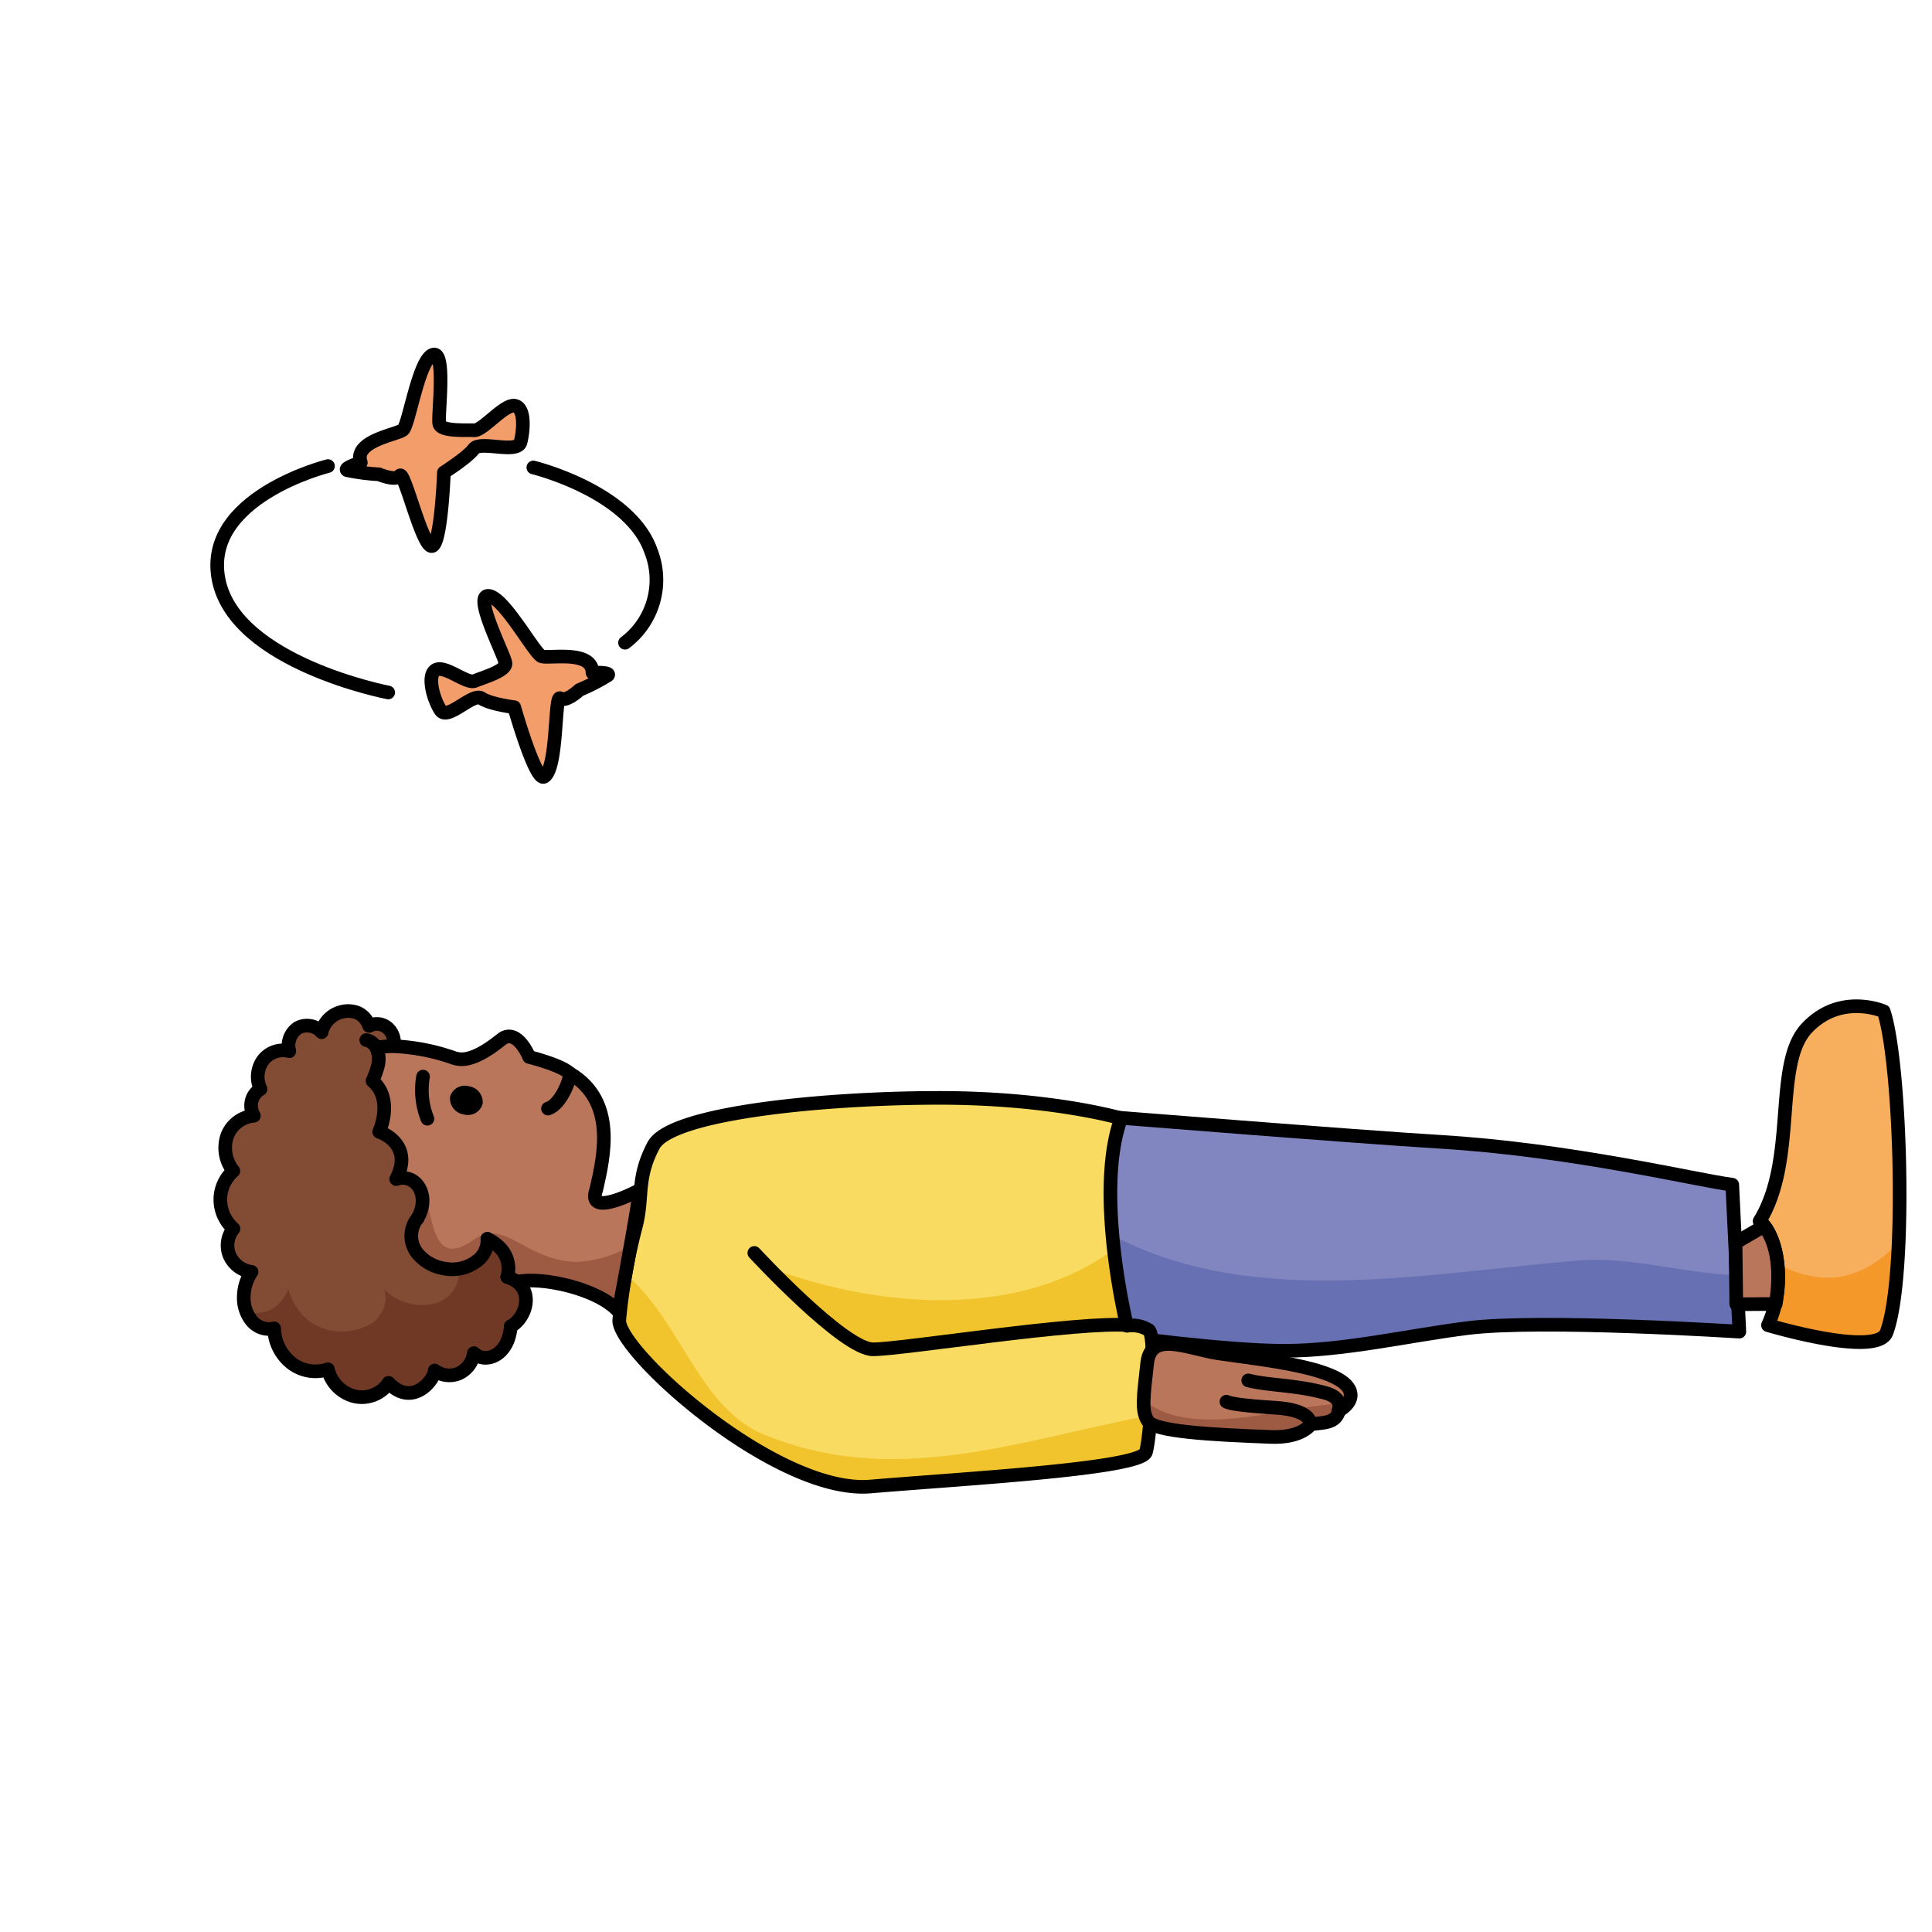 <svg id="_zzzebra_erste_hilfeohnmacht_bewusstlosigkeit" xmlns="http://www.w3.org/2000/svg" viewBox="0 0 283.465 283.465"><defs><style>.cls-1{fill:#f7af5d;}.cls-2{fill:#8186c0;}.cls-3{fill:#6770b2;}.cls-4,.cls-8{fill:none;}.cls-4{stroke:#000;stroke-linecap:round;stroke-linejoin:round;stroke-width:2px;}.cls-5{fill:#f49829;}.cls-6{fill:#ba765b;}.cls-7{fill:#f39d6b;}.cls-9{fill:#824b34;}.cls-10{fill:#f9db61;}.cls-11{fill:#f1c32c;}.cls-12{fill:#9e5b44;}.cls-13{fill:#703926;}.cls-14{fill:#fcd1a4;}</style></defs><title>_zzzebra_erste_hilfeohnmacht_bewusstlosigkeit</title><g id="Layer_2" data-name="Layer 2"><path class="cls-1" d="M589.38,148.38c2.54,7.61,3.47,38.94.42,47.11-1.39,3.75-17.4-1.06-17.4-1.06a16.912,16.912,0,0,0,1.28-9.77c-.71-4.45-2.51-5.49-2.51-5.49,5.58-9.07,1.95-22.96,6.89-28.28S589.38,148.38,589.38,148.38Z" transform="translate(-313)"/><path class="cls-2" d="M567.16,173.82l1.04,21.56s-29.16-1.88-39.89-.52c-8.6,1.08-18.12,3.33-26.87,3.33s-24.66-2.21-24.66-2.21c-6.52-14.87-2.34-32.21-2.34-32.21s38.04,3.05,49.62,3.74C543.51,168.66,562.02,173.17,567.16,173.82Z" transform="translate(-313)"/><path class="cls-3" d="M544,185c-23.177,1.931-50.083,7.588-70.814-5.536a46.612,46.612,0,0,0,3.594,16.516s15.91,2.21,24.66,2.21,18.27-2.25,26.87-3.33c10.73-1.36,39.89.52,39.89.52l-.4-8.266C559.561,186.756,551.439,184.173,544,185Z" transform="translate(-313)"/><path class="cls-4" d="M476.78,195.98s15.91,2.21,24.66,2.21,18.27-2.25,26.87-3.33c10.73-1.36,39.89.52,39.89.52l-1.04-21.56c-5.14-.65-23.65-5.16-43.1-6.31-11.58-.69-49.62-3.74-49.62-3.74S470.26,181.11,476.78,195.98Z" transform="translate(-313)"/><path class="cls-5" d="M573.779,185.427a16.855,16.855,0,0,1-1.379,9s16.01,4.81,17.4,1.06c.966-2.588,1.532-7.5,1.775-13.248C587.042,187.173,581.192,189.38,573.779,185.427Z" transform="translate(-313)"/><path class="cls-4" d="M589.38,148.38s-6.39-2.81-11.32,2.51-1.31,19.21-6.89,28.28c0,0,1.8,1.04,2.51,5.49a16.912,16.912,0,0,1-1.28,9.77s16.01,4.81,17.4,1.06C592.85,187.32,591.92,155.99,589.38,148.38Z" transform="translate(-313)"/><g id="_Группа_" data-name="&lt;Группа&gt;"><path class="cls-6" d="M571.86,179.87c2.07,2.86,2.4,6.94,1.68,11.45l-5.79.04-.11-9.03Z" transform="translate(-313)"/><path class="cls-4" d="M567.64,182.33l4.22-2.46c2.07,2.86,2.4,6.94,1.68,11.45l-5.79.04Z" transform="translate(-313)"/></g><path class="cls-7" d="M399.93,98.7s2.69-.11,2.26.38a30,30,0,0,1-4.18,2.15s-1.95,1.84-2.81,1.23-.35,10.23-2.35,11.49c-1.28.82-4.4-10.19-4.4-10.19s-3.49-.43-4.8-1.3-4.94,3.3-5.99,1.77-2.08-5.16-.73-5.93,4.56,2.11,5.73,1.61,4.64-1.46,4.5-2.62-4.74-9.97-2.5-9.86,6.75,8.47,7.81,8.86S399.9,95.3,399.93,98.7Z" transform="translate(-313)"/><path class="cls-7" d="M389.38,64.86c-.46,1.8-5.92-.27-6.86,1s-4.39,3.46-4.39,3.46-.4,11.19-1.87,10.79-3.99-11.19-4.6-10.32c-.59.86-3.06-.2-3.06-.2a31.109,31.109,0,0,1-4.66-.6c-.57-.32,2-1.13,2-1.13-1.14-3.2,5.33-4.07,6.19-4.8s2.27-10.13,4.33-10.99.73,8.99,1,10.12,3.86.87,5.13.94,4.4-3.87,5.93-3.6S389.85,63.06,389.38,64.86Z" transform="translate(-313)"/><path class="cls-4" d="M377.46,62.19c-.27-1.13,1.07-10.99-1-10.12S373,62.33,372.13,63.06s-7.33,1.6-6.19,4.8c0,0-2.57.81-2,1.13a31.109,31.109,0,0,0,4.66.6s2.47,1.06,3.06.2c.61-.87,3.14,9.92,4.6,10.32s1.87-10.79,1.87-10.79,3.46-2.2,4.39-3.46,6.4.8,6.86-1,.67-5.06-.86-5.33-4.67,3.66-5.93,3.6S377.73,63.33,377.46,62.19Z" transform="translate(-313)"/><path class="cls-4" d="M387.16,97.29c-.13-1.15-4.74-9.97-2.5-9.86s6.75,8.47,7.81,8.86,7.43-.99,7.46,2.41c0,0,2.69-.11,2.26.38a30,30,0,0,1-4.18,2.15s-1.95,1.84-2.81,1.23-.35,10.23-2.35,11.49c-1.28.82-4.4-10.19-4.4-10.19s-3.49-.43-4.8-1.3-4.94,3.3-5.99,1.77-2.08-5.16-.73-5.93,4.56,2.11,5.73,1.61S387.3,98.45,387.16,97.29Z" transform="translate(-313)"/><path class="cls-4" d="M391.251,68.589s14.188,3.463,17.253,12.256a11.526,11.526,0,0,1-3.8,13.456" transform="translate(-313)"/><path class="cls-4" d="M361.124,68.381S342.58,73,345.1,85.16,369.958,101.6,369.958,101.6" transform="translate(-313)"/><path class="cls-6" d="M511.168,204.482c.19,1.5-1.7,2.48-1.7,2.48-.47,1.88-2.18,1.75-4.14,2,0,0-1.24,2.03-5.81,1.87-9.26-.34-17.05-.82-18.07-2.3s-.67-3.66-.13-8.53,6.06-2.07,10.56-1.42C498.908,199.592,510.688,200.752,511.168,204.482Z" transform="translate(-313)"/><path class="cls-8" d="M381.848,159.392a2.24,2.24,0,0,0-2.81,1.52A2.353,2.353,0,0,0,381,163.5a2.248,2.248,0,0,0,2.81-1.53A2.337,2.337,0,0,0,381.848,159.392Z" transform="translate(-313)"/><path class="cls-6" d="M400.488,174.532c1.15-5.03,2.94-12.94-3.8-17l-.08-.03c-1.22-1.24-5.97-2.42-5.97-2.42-.42-1.01-1.87-3.75-3.71-2.82-.46.23-2.92,2.56-5.44,3.08a3.738,3.738,0,0,1-1.82-.09,30.413,30.413,0,0,0-8.89-1.75,14.7,14.7,0,0,0-2.47.2l-.09.04a2.288,2.288,0,0,1,.1.23,4,4,0,0,1,.17,2.25,14.488,14.488,0,0,1-.83,2.37c2.58,2.23,1.67,5.83.98,7.47,1.62.59,4.73,2.63,2.49,6.93,2.88-.93,5.09,2.38,3.13,5.77-.01.01-.01.02-.02.04a2.618,2.618,0,0,0-.38.54,4.1,4.1,0,0,0,.64,4.84,6.346,6.346,0,0,0,3.77,1.95,5.933,5.933,0,0,0,5.1-1.45,3.825,3.825,0,0,0,1.04-1.81,2.287,2.287,0,0,0,.07-.36,3.144,3.144,0,0,0,.03-.75h.01a7.156,7.156,0,0,1,1.86,1.34,4.389,4.389,0,0,1,1.05,4.26,4.712,4.712,0,0,1,1.47.75l.04-.06c3.59-.75,11.83,1.01,14.81,4.36,0,0,1.99-10.26,3.15-17.83C406.9,174.582,398.878,178.912,400.488,174.532Z" transform="translate(-313)"/><path class="cls-9" d="M384.408,182.872a2.287,2.287,0,0,0,.07-.36,3.144,3.144,0,0,0,.03-.75h.01a7.156,7.156,0,0,1,1.86,1.34,4.389,4.389,0,0,1,1.05,4.26,4.712,4.712,0,0,1,1.47.75c2.31,1.82,1.17,5.29-.96,6.5-.33,4.38-3.78,5.52-5.41,3.92a3.844,3.844,0,0,1-2.18,2.97,3.608,3.608,0,0,1-3.57-.42c-.03,1.35-3.24,5.48-6.76,1.83a4.776,4.776,0,0,1-4.96,1.97,5.369,5.369,0,0,1-3.95-3.98,5.735,5.735,0,0,1-5.34-.9,6.638,6.638,0,0,1-2.54-5.1,3.286,3.286,0,0,1-3.28-1.09,5.266,5.266,0,0,1-1.18-3.52,6.638,6.638,0,0,1,1.14-3.68,4.1,4.1,0,0,1-3.25-2.46,3.888,3.888,0,0,1,.6-3.88,5.711,5.711,0,0,1-1.93-4.26,5.6,5.6,0,0,1,1.91-4.21,5.42,5.42,0,0,1-.9-5.16,4.6,4.6,0,0,1,3.91-2.94,2.931,2.931,0,0,1-.32-2.19,2.745,2.745,0,0,1,1.3-1.72,4.172,4.172,0,0,1,.37-4.24,3.684,3.684,0,0,1,3.85-1.32,3.093,3.093,0,0,1,1.26-3.42,2.862,2.862,0,0,1,3.48.63A3.946,3.946,0,0,1,363,148.5a3.8,3.8,0,0,1,2.49.11,3.2,3.2,0,0,1,1.67,1.91,2.4,2.4,0,0,1,2.63.24,2.811,2.811,0,0,1,.99,2.62v.12a14.7,14.7,0,0,0-2.47.2l-.09.04a2.288,2.288,0,0,1,.1.23,4,4,0,0,1,.17,2.25,14.488,14.488,0,0,1-.83,2.37c2.58,2.23,1.67,5.83.98,7.47,1.62.59,4.73,2.63,2.49,6.93,2.88-.93,5.09,2.38,3.13,5.77-.01.01-.01.02-.02.04a2.618,2.618,0,0,0-.38.54,4.1,4.1,0,0,0,.64,4.84,6.346,6.346,0,0,0,3.77,1.95,5.933,5.933,0,0,0,5.1-1.45A3.825,3.825,0,0,0,384.408,182.872Z" transform="translate(-313)"/><path class="cls-10" d="M481.558,195.162c1.18.96.33,15.43-.43,17.9s-26.58,3.86-40.4,5.04-37.19-19.94-36.87-24.44a84.993,84.993,0,0,1,2.46-13.83c1.08-4.28,0-6.96,2.58-11.79s25.4-6.96,41.9-6.96,26.69,3,26.69,3c-3.96,10.82.86,30.44.86,30.44A4.647,4.647,0,0,1,481.558,195.162Z" transform="translate(-313)"/><path class="cls-11" d="M426.3,186.142c10.634,20.381,33.046,7,51.929,7.862a101.642,101.642,0,0,1-1.8-10.7C462.453,193.6,441.991,191.924,426.3,186.142Z" transform="translate(-313)"/><path class="cls-11" d="M424.3,210.142c-9.114-4.557-11.6-16.571-19.538-23.21a62.357,62.357,0,0,0-.9,6.73c-.32,4.5,23.04,25.61,36.87,24.44s39.65-2.58,40.4-5.04a34.683,34.683,0,0,0,.7-5.418C462.56,211.294,443.788,218.616,424.3,210.142Z" transform="translate(-313)"/><path class="cls-4" d="M477.488,164.082s-10.18-3-26.69-3-39.33,2.14-41.9,6.96-1.5,7.51-2.58,11.79a84.993,84.993,0,0,0-2.46,13.83c-.32,4.5,23.04,25.61,36.87,24.44s39.65-2.58,40.4-5.04,1.61-16.94.43-17.9a4.647,4.647,0,0,0-3.21-.64S473.528,174.9,477.488,164.082Z" transform="translate(-313)"/><path class="cls-4" d="M423.675,183.83s13.078,14.143,17.412,14.143,30.372-4.213,37.672-3.529" transform="translate(-313)"/><path class="cls-6" d="M511.168,204.482c.19,1.5-1.7,2.48-1.7,2.48-.47,1.88-2.18,1.75-4.14,2,0,0-1.24,2.03-5.81,1.87-9.26-.34-17.05-.82-18.07-2.3s-.67-3.66-.13-8.53,6.06-2.07,10.56-1.42C498.908,199.592,510.688,200.752,511.168,204.482Z" transform="translate(-313)"/><path class="cls-12" d="M507.3,206.142c-7.8.866-20.09,4.727-26.491-.755a5.1,5.1,0,0,0,.641,3.145c1.02,1.48,8.81,1.96,18.07,2.3,4.57.16,5.81-1.87,5.81-1.87,1.96-.25,3.67-.12,4.14-2,0,0,1.89-.98,1.7-2.48a2.007,2.007,0,0,0-.346-.869C509.861,205.063,508.688,206.142,507.3,206.142Z" transform="translate(-313)"/><path class="cls-4" d="M481.318,200c.54-4.87,6.06-2.07,10.56-1.42,7.03,1.01,18.81,2.17,19.29,5.9.19,1.5-1.7,2.48-1.7,2.48-.47,1.88-2.18,1.75-4.14,2,0,0-1.24,2.03-5.81,1.87-9.26-.34-17.05-.82-18.07-2.3S480.778,204.872,481.318,200Z" transform="translate(-313)"/><path class="cls-4" d="M505.205,208.747s.108-1.882-5.083-2.205-6.724-.646-7.181-.888" transform="translate(-313)"/><path class="cls-4" d="M509.375,206.972s.869-1.831-1.856-2.582c-4.492-1.237-8.338-1.076-11.377-1.856" transform="translate(-313)"/><path class="cls-12" d="M371.128,172.992c2.88-.93,5.09,2.38,3.13,5.77-.01.01-.01.02-.02.04a2.618,2.618,0,0,0-.38.54,4.1,4.1,0,0,0,.64,4.84,6.346,6.346,0,0,0,3.77,1.95,5.933,5.933,0,0,0,5.1-1.45,3.825,3.825,0,0,0,1.04-1.81,2.287,2.287,0,0,0,.07-.36,3.144,3.144,0,0,0,.03-.75h.01a7.156,7.156,0,0,1,1.86,1.34,4.389,4.389,0,0,1,1.05,4.26,4.712,4.712,0,0,1,1.47.75l.04-.06c3.59-.75,11.83,1.01,14.81,4.36,0,0,.865-4.462,1.787-9.671a16.435,16.435,0,0,1-8.237,2.4c-7.443-.392-10.3-6.482-14.875-3.208C373.338,188.434,378.236,167.642,371.128,172.992Z" transform="translate(-313)"/><path class="cls-13" d="M388.9,188.112a4.712,4.712,0,0,0-1.47-.75,4.389,4.389,0,0,0-1.05-4.26,7.156,7.156,0,0,0-1.86-1.34h-.01a3.144,3.144,0,0,1-.03.75,2.287,2.287,0,0,1-.07.36,3.825,3.825,0,0,1-1.04,1.81,5.441,5.441,0,0,1-3,1.45c.129,6.086-7.267,6.811-11.068,3.01,1,2-.791,4.408-1.64,4.937-3.708,2.313-10.277,1.938-12.36-4.937-1.357,3.167-3.738,3.873-6.124,3.331a5.083,5.083,0,0,0,.774,1.339,3.286,3.286,0,0,0,3.28,1.09,6.638,6.638,0,0,0,2.54,5.1,5.735,5.735,0,0,0,5.34.9,5.369,5.369,0,0,0,3.95,3.98,4.776,4.776,0,0,0,4.96-1.97c3.52,3.65,6.73-.48,6.76-1.83a3.608,3.608,0,0,0,3.57.42,3.844,3.844,0,0,0,2.18-2.97c1.63,1.6,5.08.46,5.41-3.92C390.068,193.4,391.208,189.932,388.9,188.112Z" transform="translate(-313)"/><path class="cls-14" d="M397.078,157.6a.052.052,0,0,1,.04.02.249.249,0,0,1-.08-.01A.06.06,0,0,0,397.078,157.6Z" transform="translate(-313)"/><path d="M381.848,159.392a2.337,2.337,0,0,1,1.96,2.58A2.248,2.248,0,0,1,381,163.5a2.353,2.353,0,0,1-1.96-2.59A2.24,2.24,0,0,1,381.848,159.392Z" transform="translate(-313)"/><path class="cls-4" d="M374.258,178.762c-.01.01-.01.02-.02.04a2.618,2.618,0,0,0-.38.54,4.1,4.1,0,0,0,.64,4.84,6.346,6.346,0,0,0,3.77,1.95,5.933,5.933,0,0,0,5.1-1.45,3.825,3.825,0,0,0,1.04-1.81,2.287,2.287,0,0,0,.07-.36,3.144,3.144,0,0,0,.03-.75" transform="translate(-313)"/><path class="cls-4" d="M375.068,157.962a11.41,11.41,0,0,0,.64,6.18" transform="translate(-313)"/><path class="cls-4" d="M396.608,157.5c-1.22-1.24-5.97-2.42-5.97-2.42-.42-1.01-1.87-3.75-3.71-2.82-.46.23-2.92,2.56-5.44,3.08a3.738,3.738,0,0,1-1.82-.09,30.413,30.413,0,0,0-8.89-1.75,14.7,14.7,0,0,0-2.47.2" transform="translate(-313)"/><path class="cls-4" d="M406.9,174.582s-8.02,4.33-6.41-.05c1.15-5.03,2.94-12.94-3.8-17" transform="translate(-313)"/><path class="cls-4" d="M396.588,157.582c.15.56-1.23,4.46-3.19,5.07" transform="translate(-313)"/><path class="cls-4" d="M387.428,187.362a4.712,4.712,0,0,1,1.47.75c2.31,1.82,1.17,5.29-.96,6.5" transform="translate(-313)"/><path class="cls-4" d="M384.518,181.762a7.156,7.156,0,0,1,1.86,1.34,4.389,4.389,0,0,1,1.05,4.26" transform="translate(-313)"/><path class="cls-4" d="M370.018,202.912a4.776,4.776,0,0,1-4.96,1.97,5.369,5.369,0,0,1-3.95-3.98,5.735,5.735,0,0,1-5.34-.9,6.638,6.638,0,0,1-2.54-5.1,3.286,3.286,0,0,1-3.28-1.09,5.266,5.266,0,0,1-1.18-3.52,6.638,6.638,0,0,1,1.14-3.68,4.1,4.1,0,0,1-3.25-2.46,3.888,3.888,0,0,1,.6-3.88,5.711,5.711,0,0,1-1.93-4.26,5.6,5.6,0,0,1,1.91-4.21,5.42,5.42,0,0,1-.9-5.16,4.6,4.6,0,0,1,3.91-2.94,2.931,2.931,0,0,1-.32-2.19,2.745,2.745,0,0,1,1.3-1.72,4.172,4.172,0,0,1,.37-4.24,3.684,3.684,0,0,1,3.85-1.32,3.093,3.093,0,0,1,1.26-3.42,2.862,2.862,0,0,1,3.48.63A3.946,3.946,0,0,1,363,148.5a3.8,3.8,0,0,1,2.49.11,3.2,3.2,0,0,1,1.67,1.91,2.4,2.4,0,0,1,2.63.24,2.811,2.811,0,0,1,.99,2.62" transform="translate(-313)"/><path class="cls-4" d="M387.938,194.612c-.33,4.38-3.78,5.52-5.41,3.92a3.844,3.844,0,0,1-2.18,2.97,3.608,3.608,0,0,1-3.57-.42c-.03,1.35-3.24,5.48-6.76,1.83" transform="translate(-313)"/><path class="cls-4" d="M374.258,178.762c1.96-3.39-.25-6.7-3.13-5.77,2.24-4.3-.87-6.34-2.49-6.93.69-1.64,1.6-5.24-.98-7.47a14.488,14.488,0,0,0,.83-2.37,4,4,0,0,0-.17-2.25,2.288,2.288,0,0,0-.1-.23,2.115,2.115,0,0,0-1.48-1.14" transform="translate(-313)"/><path class="cls-4" d="M388.938,188.052c3.59-.75,11.83,1.01,14.81,4.36" transform="translate(-313)"/><path class="cls-4" d="M403.748,192.412s1.99-10.26,3.15-17.83" transform="translate(-313)"/></g><rect class="cls-8" width="283.465" height="283.465"/></svg>